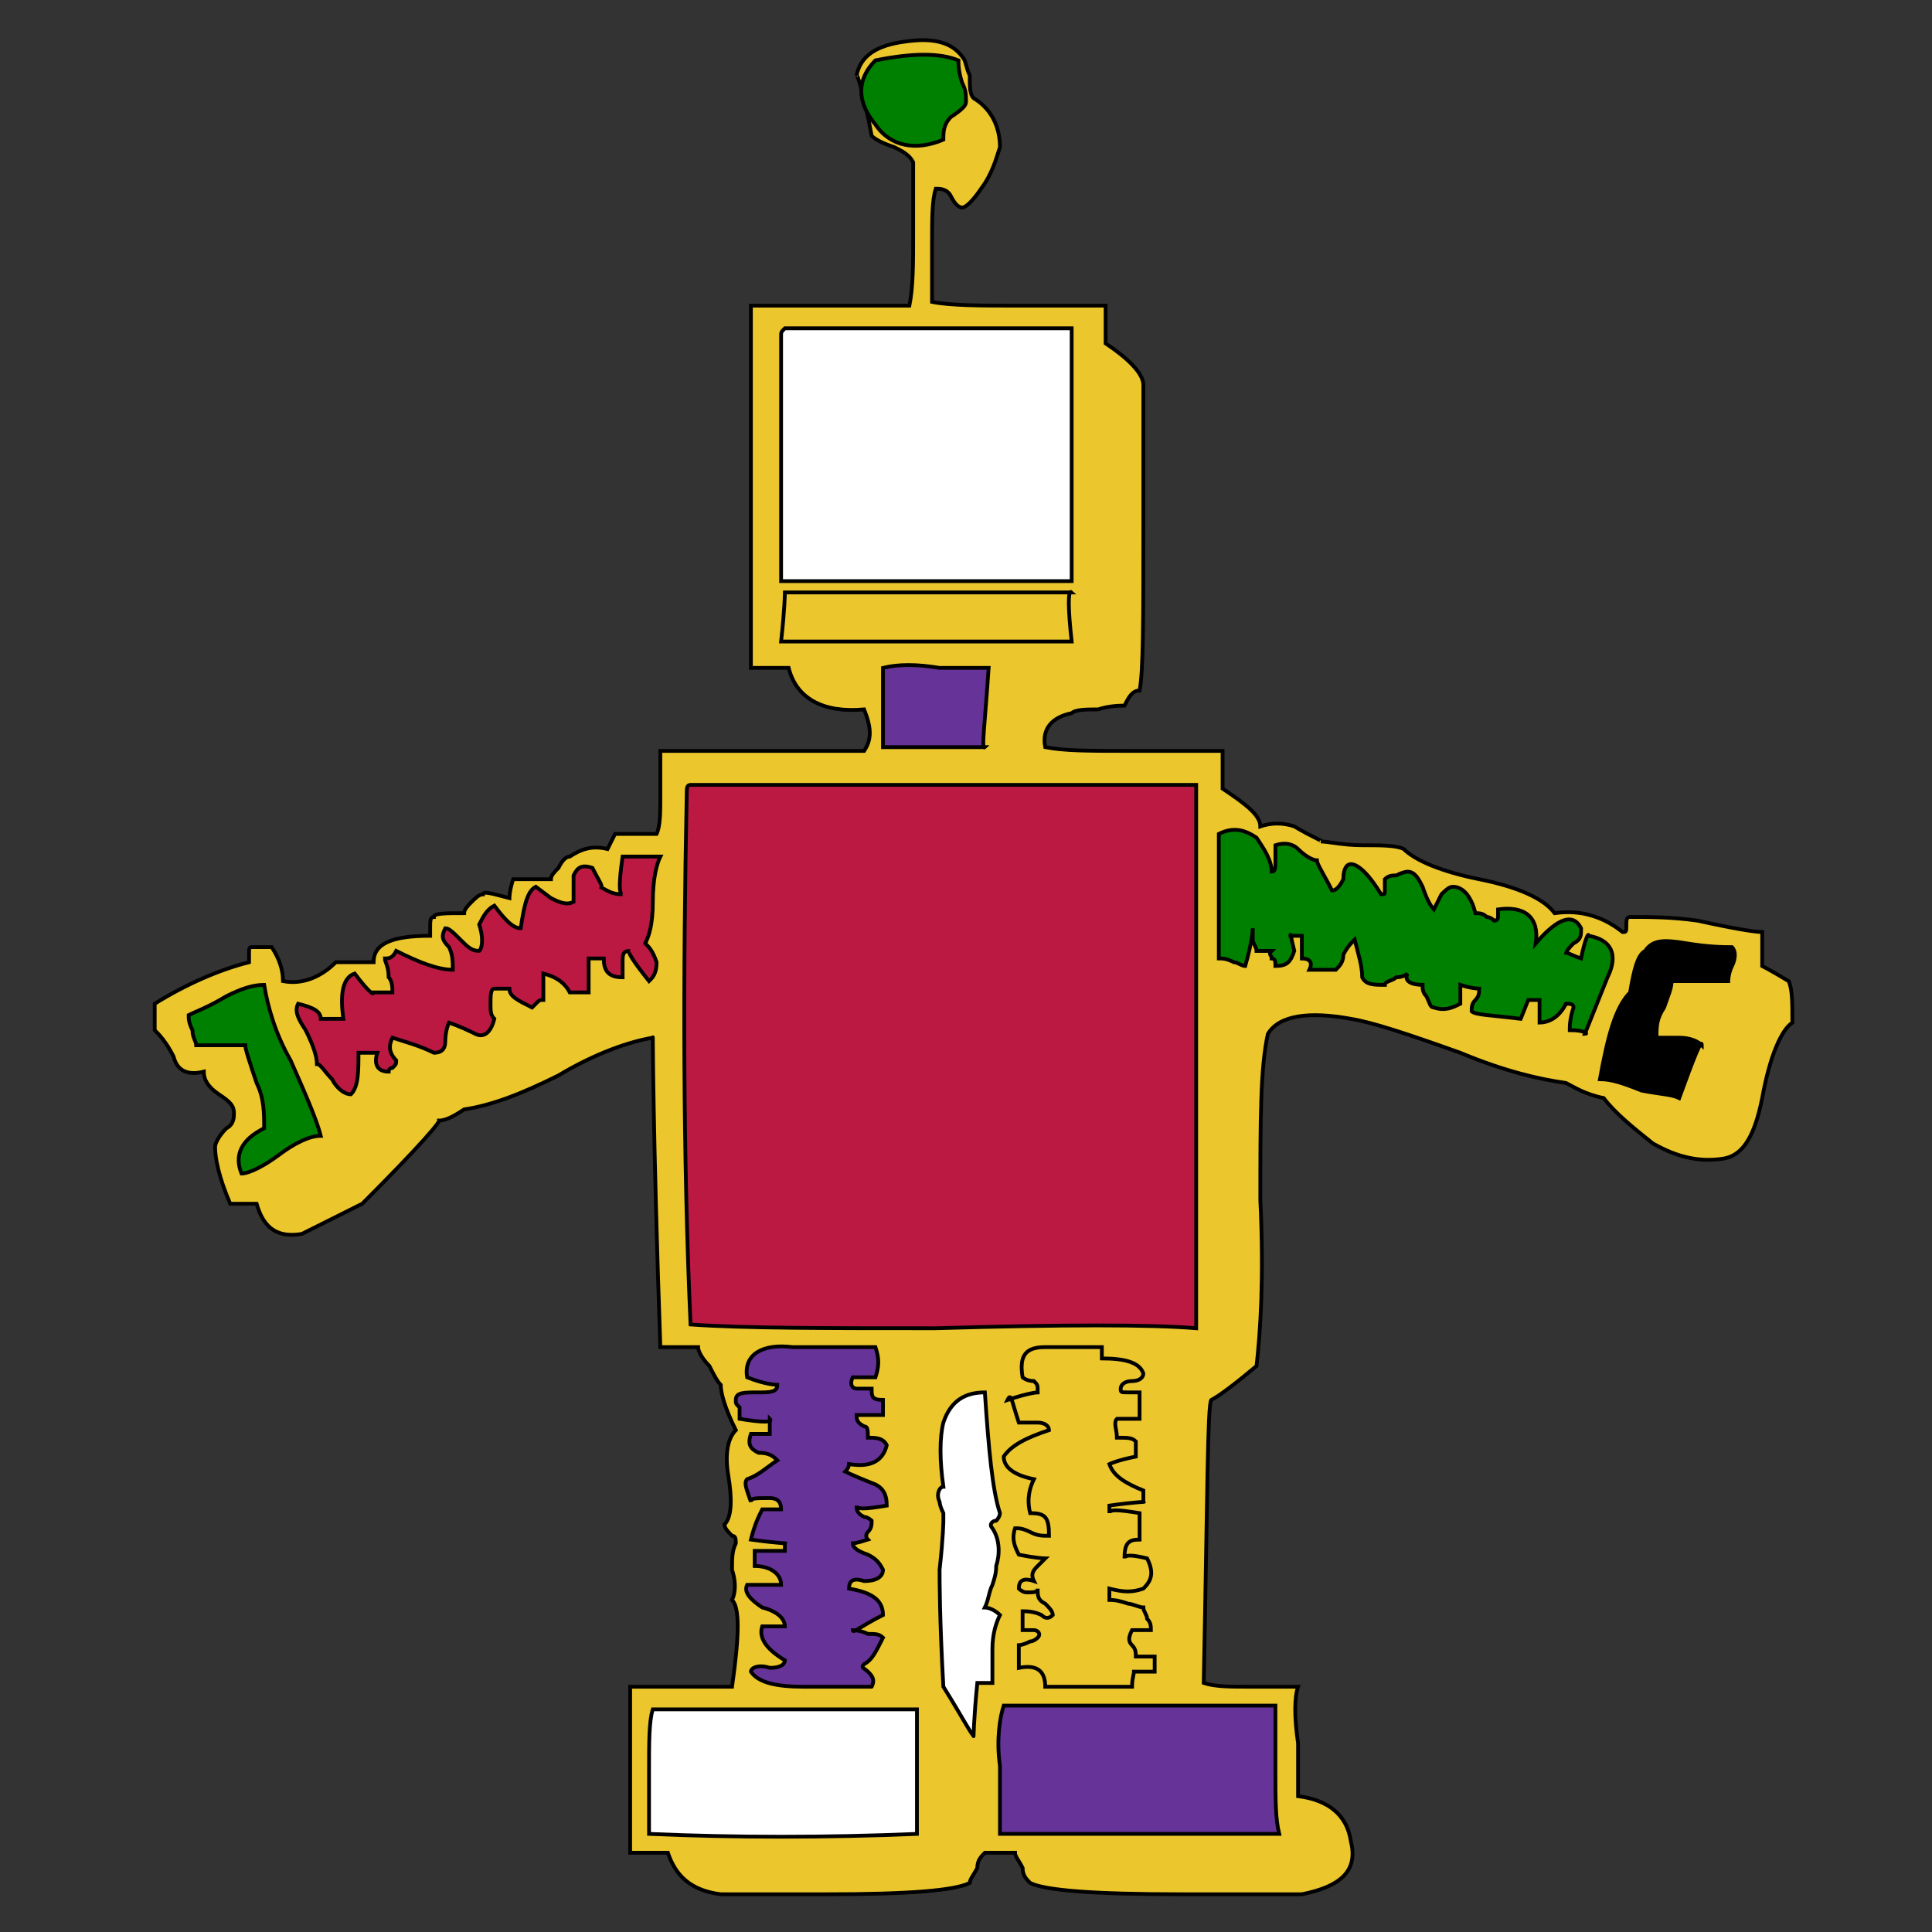 <svg id="th_rob_robot-1" width="100%" height="100%" xmlns="http://www.w3.org/2000/svg" version="1.1" xmlns:xlink="http://www.w3.org/1999/xlink" xmlns:svgjs="http://svgjs.com/svgjs" preserveAspectRatio="xMidYMin slice" data-uid="rob_robot-1" data-keyword="rob_robot-1" viewBox="0 0 512 512" data-colors="[&quot;#ebc62c&quot;,&quot;#000000&quot;,&quot;#bb1942&quot;,&quot;#008000&quot;,&quot;#000000&quot;,&quot;#ebc62c&quot;,&quot;#663399&quot;,&quot;#ffffff&quot;,&quot;#ffffff&quot;,&quot;#663399&quot;,&quot;#ebc62c&quot;,&quot;#bb1942&quot;,&quot;#663399&quot;,&quot;#ebc62c&quot;,&quot;#ffffff&quot;,&quot;#008000&quot;,&quot;#bb1942&quot;,&quot;#008000&quot;,&quot;#ebc62c&quot;]"><rect x="0" y="0" width="512" height="512" fill="#333333" stroke="none"/><path id="th_rob_robot-1_17" d="M467 256L467 247C465 247 459 246 450 244C443 243 437 243 432 243C431 243 431 244 431 245C431 247 431 247 430 247C425 243 419 241 412 242C409 238 402 235 392 233C382 231 375 228 372 225C370 224 366 224 361 224C356 224 352 223 350 223C351 223 348 222 343 219C340 218 337 218 334 219C334 216 330 213 324 209L324 199C321 199 313 199 299 199C289 199 282 199 277 198C276 193 279 190 284 189C285 188 288 188 291 188C294 187 297 187 298 187C299 185 300 183 302 183C303 178 303 164 303 140L303 102C303 99 299 95 293 91L293 81C290 81 282 81 270 81C260 81 252 81 247 80C247 78 247 73 247 65C247 58 247 53 248 50C249 50 251 50 252 52C253 54 254 55 255 55C256 55 258 53 260 50C263 46 264 42 265 39C265 34 263 29 258 26C257 25 257 23 257 20C256 18 256 16 255 15C252 11 247 10 240 11C232 12 228 15 227 20C227 19 229 25 231 36C232 37 234 38 237 39C239 40 241 41 242 43C242 45 242 51 242 62C242 70 242 76 241 81L199 81L199 177L209 177C211 185 218 189 229 188C231 193 231 196 229 199L175 199C175 200 175 204 175 211C175 215 175 219 174 221L163 221L161 225C157 224 154 225 151 227C150 227 149 228 148 230C147 231 146 232 146 233L136 233C135 236 135 238 135 238C131 237 128 236 128 237C127 237 126 238 125 239C124 240 123 241 123 242C118 242 115 242 115 243C114 243 114 244 114 246C114 247 114 248 114 248C104 248 99 250 99 255L89 255C85 259 80 261 75 260C75 257 74 254 72 251L67 251C66 251 66 251 66 253C66 254 66 255 66 255C58 257 49 261 41 266L41 273C42 274 44 276 46 280C47 284 50 285 54 284C54 286 55 288 58 290C61 292 62 293 62 295C62 296 62 298 60 299C58 301 57 303 57 304C57 307 58 312 61 319L68 319C70 326 74 328 80 327C82 326 84 325 88 323C92 321 94 320 96 319C111 304 118 296 116 297C118 297 120 296 123 294C130 293 138 290 148 285C158 279 167 276 173 275C173 273 173 300 175 357L185 357C185 358 186 360 188 362C189 364 190 366 191 367C191 369 192 373 195 379C193 381 192 385 193 391C194 397 194 402 192 404C192 405 193 406 194 407C195 407 195 408 195 409C194 411 194 413 194 416C195 419 195 422 194 424C196 426 196 433 194 447C193 447 188 447 180 447C174 447 170 447 167 447L167 491L177 491C179 497 183 501 191 502L219 502C241 502 253 501 257 499C257 498 258 497 259 495C259 493 260 492 261 491L269 491C269 492 270 493 271 495C271 497 272 498 273 499C277 501 290 502 313 502L345 502C355 500 360 496 358 488C357 481 352 477 344 476C344 473 344 468 344 462C343 455 343 450 344 447C342 447 338 447 331 447C326 447 322 447 319 446C320 397 320 372 321 371C323 370 327 367 333 362C334 353 335 339 334 318C334 297 334 283 336 274C339 269 347 268 358 270C364 271 373 274 387 279C399 284 408 286 415 287C417 288 420 290 425 291C428 295 433 299 438 303C445 307 451 308 457 307C462 306 465 301 467 291C469 280 472 273 475 271C475 266 475 262 474 260C469 257 467 256 467 256Z " fill-rule="evenodd" fill="#ebc62c" stroke-width="1" stroke="#000000"></path><path id="th_rob_robot-1_0" d="M239 288C239 291 239 300 239 314C239 325 239 333 240 339C243 333 246 327 249 323C249 324 251 327 253 331C255 334 257 337 258 338L258 313C258 303 258 294 259 288C262 288 270 288 284 289C295 289 303 288 309 288C300 283 295 280 293 279C301 274 306 271 309 269L258 269L258 244C258 233 258 225 257 219C254 226 251 231 248 235C245 228 242 222 239 219C239 222 239 230 239 244C239 255 239 263 238 269C235 269 227 269 213 269C203 269 194 269 188 270C195 273 201 276 204 279C196 283 191 286 188 288Z " fill-rule="evenodd" fill="#008000" stroke-width="1" stroke="#000000"></path><path id="th_rob_robot-1_1" d="M271 102L252 102L252 132L271 132Z " fill-rule="evenodd" fill="#ffffff" stroke-width="1" stroke="#000000"></path><path id="th_rob_robot-1_2" d="M215 132L234 132L234 102L215 102Z " fill-rule="evenodd" fill="#ffffff" stroke-width="1" stroke="#000000"></path><path id="th_rob_robot-1_3" d="M443 260C443 262 442 264 441 267C439 270 439 272 439 275C440 275 442 275 445 275C448 275 450 276 451 277C451 275 449 280 445 291C443 290 440 290 435 289C430 287 427 286 424 286C426 275 428 267 432 263C433 257 434 253 436 252C438 249 441 249 447 250C453 251 457 251 459 251C460 252 460 254 459 256C458 258 458 260 458 260C449 260 444 260 443 260Z " fill-rule="evenodd" fill="#000000" stroke-width="1" stroke="#000000"></path><path id="th_rob_robot-1_4" d="M417 267C417 266 416 266 415 266C413 270 410 271 408 271L408 265L405 265L403 270C395 269 391 269 390 268C390 267 390 266 391 265C392 264 392 263 392 262C392 262 390 262 387 261L387 266C385 267 383 268 380 267C379 267 379 266 378 264C377 263 377 262 377 261C374 261 372 260 373 258C373 258 372 259 370 259C369 260 367 260 367 261C364 261 362 261 361 259C361 256 360 253 359 249C358 250 357 251 356 253C356 255 355 256 354 257L347 257C348 255 347 254 345 254L345 248L342 248C342 247 342 248 343 252C342 255 341 256 338 256C338 255 338 254 337 254C337 253 336 253 337 252L333 252C333 251 332 250 332 249C332 247 332 247 332 246C332 246 332 249 330 256C329 256 328 255 327 255C325 254 324 254 323 254L323 221C327 219 330 220 333 222C335 225 337 228 337 231C338 231 338 230 338 228C338 226 338 224 338 224C341 223 343 224 344 225C346 227 348 228 349 228C349 229 351 232 353 236C354 236 355 235 356 233C356 230 357 229 358 229C360 229 363 232 366 237C367 237 367 237 367 236L367 233C368 232 369 232 370 232C372 231 373 231 373 231C375 231 376 233 377 235C378 238 379 240 380 241C380 241 381 239 382 237C383 236 384 235 385 235C388 235 390 238 391 242C392 242 393 242 394 243C395 243 396 244 396 244C397 244 397 243 397 243C397 242 397 241 397 241C404 240 408 243 407 250C413 243 417 242 419 246C419 248 419 249 417 250C416 251 415 252 415 253C415 252 416 253 419 254C420 249 421 247 421 248C427 249 429 253 426 259C422 269 420 274 420 274C421 274 420 273 416 273C416 272 416 270 417 267Z " fill-rule="evenodd" fill="#008000" stroke-width="1" stroke="#000000"></path><path id="th_rob_robot-1_5" d="M338 469C338 477 338 482 339 486C330 486 318 486 302 486C282 486 269 486 265 486C265 484 265 478 265 468C264 461 265 455 266 452C275 452 286 452 301 452C318 452 330 452 338 452C338 455 338 461 338 469Z " fill-rule="evenodd" fill="#663399" stroke-width="1" stroke="#000000"></path><path id="th_rob_robot-1_6" d="M259 446C258 456 258 461 258 460C257 459 255 455 250 447C249 429 249 419 249 416C250 407 250 403 250 403C250 403 250 402 250 401C249 399 249 398 249 398C248 396 249 394 250 394C249 387 249 381 250 377C252 371 256 369 261 369C262 384 263 395 265 401C265 401 265 402 264 403C263 403 262 404 263 405C265 408 265 412 264 415C264 416 264 417 263 420C262 422 262 424 261 426C261 426 263 426 265 428C264 430 263 433 263 437C263 442 263 445 263 446Z " fill-rule="evenodd" fill="#ffffff" stroke-width="1" stroke="#000000"></path><path id="th_rob_robot-1_7" d="M243 486C219 487 195 487 172 486C172 484 172 478 172 469C172 462 172 456 173 453L243 453Z " fill-rule="evenodd" fill="#ffffff" stroke-width="1" stroke="#000000"></path><path id="th_rob_robot-1_8" d="M196 373C195 372 195 372 195 371C195 369 197 369 201 369C204 369 206 369 206 367C206 367 203 367 198 365C197 359 202 356 210 357C223 357 230 357 232 357C233 360 233 362 232 365L226 365C225 367 226 368 227 368C228 368 228 368 229 368L231 368C231 370 231 371 234 371L234 375L227 375C227 376 227 377 229 378C230 378 230 379 230 381C232 381 234 381 235 383C234 387 231 389 225 388C225 389 224 390 224 390C224 390 226 391 231 393C234 394 235 396 235 399C229 400 227 400 227 399C227 400 227 401 229 402C230 402 231 403 231 403C231 404 231 405 230 406C230 406 229 407 230 408C227 409 226 409 226 409C226 410 227 411 230 412C232 413 233 414 234 416C234 418 232 419 229 419C226 418 225 419 225 421C231 422 234 424 234 428C228 431 226 433 226 432C226 432 228 432 230 433C232 433 233 433 234 434C232 438 231 440 229 441C228 442 229 442 230 443C231 444 232 445 231 447C233 447 227 447 213 447C206 447 201 446 199 443C199 442 201 441 204 442C207 442 208 441 208 440C203 437 201 434 202 431L208 431C208 429 206 427 202 426C199 424 197 422 198 420L207 420C207 417 204 415 200 415L200 411L208 411L208 409C209 409 206 409 199 408C200 404 201 402 202 400L207 400C207 398 206 397 204 397C200 397 199 397 199 398C198 395 197 393 198 392C201 391 203 389 206 387C205 386 204 385 201 385C199 384 198 383 199 380L204 380L204 376C205 377 202 377 196 376C196 375 196 374 196 373Z " fill-rule="evenodd" fill="#663399" stroke-width="1" stroke="#000000"></path><path id="th_rob_robot-1_9" d="M277 447C277 443 275 441 270 442L270 436C270 436 271 436 273 435C274 435 275 434 275 434C276 433 275 432 274 432L271 432L271 427C272 427 274 427 276 428C277 429 278 429 279 428C279 427 278 426 277 425C275 424 275 423 275 421C275 422 274 422 272 422C271 422 270 421 270 421C270 419 271 418 274 419C273 417 274 416 275 415C276 414 277 413 277 413C277 413 275 413 270 412C269 410 268 408 269 405C270 405 271 405 273 406C275 407 276 407 278 407C278 402 277 401 273 401C272 397 273 394 274 392C269 391 266 389 266 386C268 383 272 381 278 379C278 378 277 377 275 377C272 377 270 377 270 377C268 371 268 369 267 371C273 369 275 369 275 369C275 367 275 367 274 366C272 366 271 365 271 365C270 359 272 357 277 357C287 357 292 357 292 357L292 360C298 360 302 361 303 364C303 365 302 366 300 366C298 366 297 367 297 368C297 369 297 369 299 369C301 369 302 369 302 369L302 376L296 376C295 377 296 379 296 381C299 381 300 381 301 382L301 386C296 387 294 388 294 388C295 391 298 393 303 395L303 398C304 398 301 398 294 399L294 401C294 400 296 400 302 401L302 408C299 408 298 409 298 413C298 412 300 412 304 413C306 417 305 419 303 421C300 422 298 422 294 421L294 424C295 424 296 424 299 425C300 425 302 426 303 426C303 427 304 428 304 429C305 430 305 431 305 432L300 432C299 434 299 435 300 436C301 437 301 438 301 439L306 439L306 443L300 443C301 443 300 444 300 447Z " fill-rule="evenodd" fill="#ebc62c" stroke-width="1" stroke="#000000"></path><path id="th_rob_robot-1_10" d="M182 210C182 209 182 208 183 208L317 208L317 352C305 351 282 351 248 352C219 352 197 352 183 351C181 306 181 259 182 210Z " fill-rule="evenodd" fill="#bb1942" stroke-width="1" stroke="#000000"></path><path id="th_rob_robot-1_11" d="M249 177C255 177 259 177 262 177C261 192 260 199 261 198L247 198C242 198 237 198 234 198C234 195 234 192 234 188C234 183 234 180 234 177C238 176 243 176 249 177Z " fill-rule="evenodd" fill="#663399" stroke-width="1" stroke="#000000"></path><path id="th_rob_robot-1_12" d="M208 157L284 157C283 156 283 161 284 170L207 170C208 161 208 157 208 157Z " fill-rule="evenodd" fill="#ebc62c" stroke-width="1" stroke="#000000"></path><path id="th_rob_robot-1_13" d="M207 89C207 88 207 88 208 87L284 87C284 95 284 106 284 120L284 154L245 154C229 154 216 154 207 154Z " fill-rule="evenodd" fill="#ffffff" stroke-width="1" stroke="#000000"></path><path id="th_rob_robot-1_14" d="M254 16C254 17 254 19 255 22C256 24 256 25 256 27C256 28 255 29 252 31C250 33 250 35 250 37C243 40 236 39 232 33C227 27 227 21 232 16C242 14 249 14 254 16Z " fill-rule="evenodd" fill="#008000" stroke-width="1" stroke="#000000"></path><path id="th_rob_robot-1_15" d="M167 252C165 252 165 253 165 255C165 257 165 258 165 259C161 259 160 257 160 254L156 254L156 263L151 263C150 261 148 259 144 258L144 265C143 265 143 265 142 266C142 266 141 267 141 267C137 265 135 264 135 262L131 262C130 262 130 264 130 266C130 268 130 269 131 270C130 274 128 275 126 274C122 272 119 271 119 271C119 271 118 273 118 276C118 278 117 279 115 279C111 277 107 276 104 275C103 277 103 279 105 281C105 282 105 282 104 283C103 283 103 284 103 284C100 284 99 282 100 279L95 279C95 284 95 288 93 290C91 290 89 288 88 286C86 284 85 282 84 282C84 280 83 277 81 273C79 270 78 268 79 266C83 267 85 268 85 270L91 270C90 263 91 259 94 258C97 262 99 264 99 263L104 263C104 262 104 260 103 259C103 256 102 255 102 254C103 254 104 254 105 252C111 255 116 257 120 257C120 255 120 253 119 251C117 249 117 248 118 246C119 246 120 247 122 249C124 251 125 252 127 252C128 251 128 248 127 245C128 243 129 241 131 240C134 244 136 246 138 246C139 239 140 236 142 235L146 238C148 239 150 240 152 239L152 232C153 230 154 229 157 230C159 234 160 235 159 235C161 236 162 237 165 237C164 237 164 234 165 227L175 227C174 229 173 233 173 239C173 245 172 248 171 250C172 251 173 252 174 255C174 258 173 259 172 260C168 255 166 252 167 252Z " fill-rule="evenodd" fill="#bb1942" stroke-width="1" stroke="#000000"></path><path id="th_rob_robot-1_16" d="M70 299C70 295 70 291 68 287C66 281 65 278 65 277L52 277C52 276 51 275 51 273C50 271 50 270 50 269C52 268 55 267 60 264C64 262 67 261 70 261C71 267 73 274 77 281C81 290 84 297 85 301C82 301 78 303 74 306C70 309 66 311 64 311C62 306 64 302 70 299Z " fill-rule="evenodd" fill="#008000" stroke-width="1" stroke="#000000"></path><defs id="SvgjsDefs1270" fill="#ebc62c"></defs></svg>